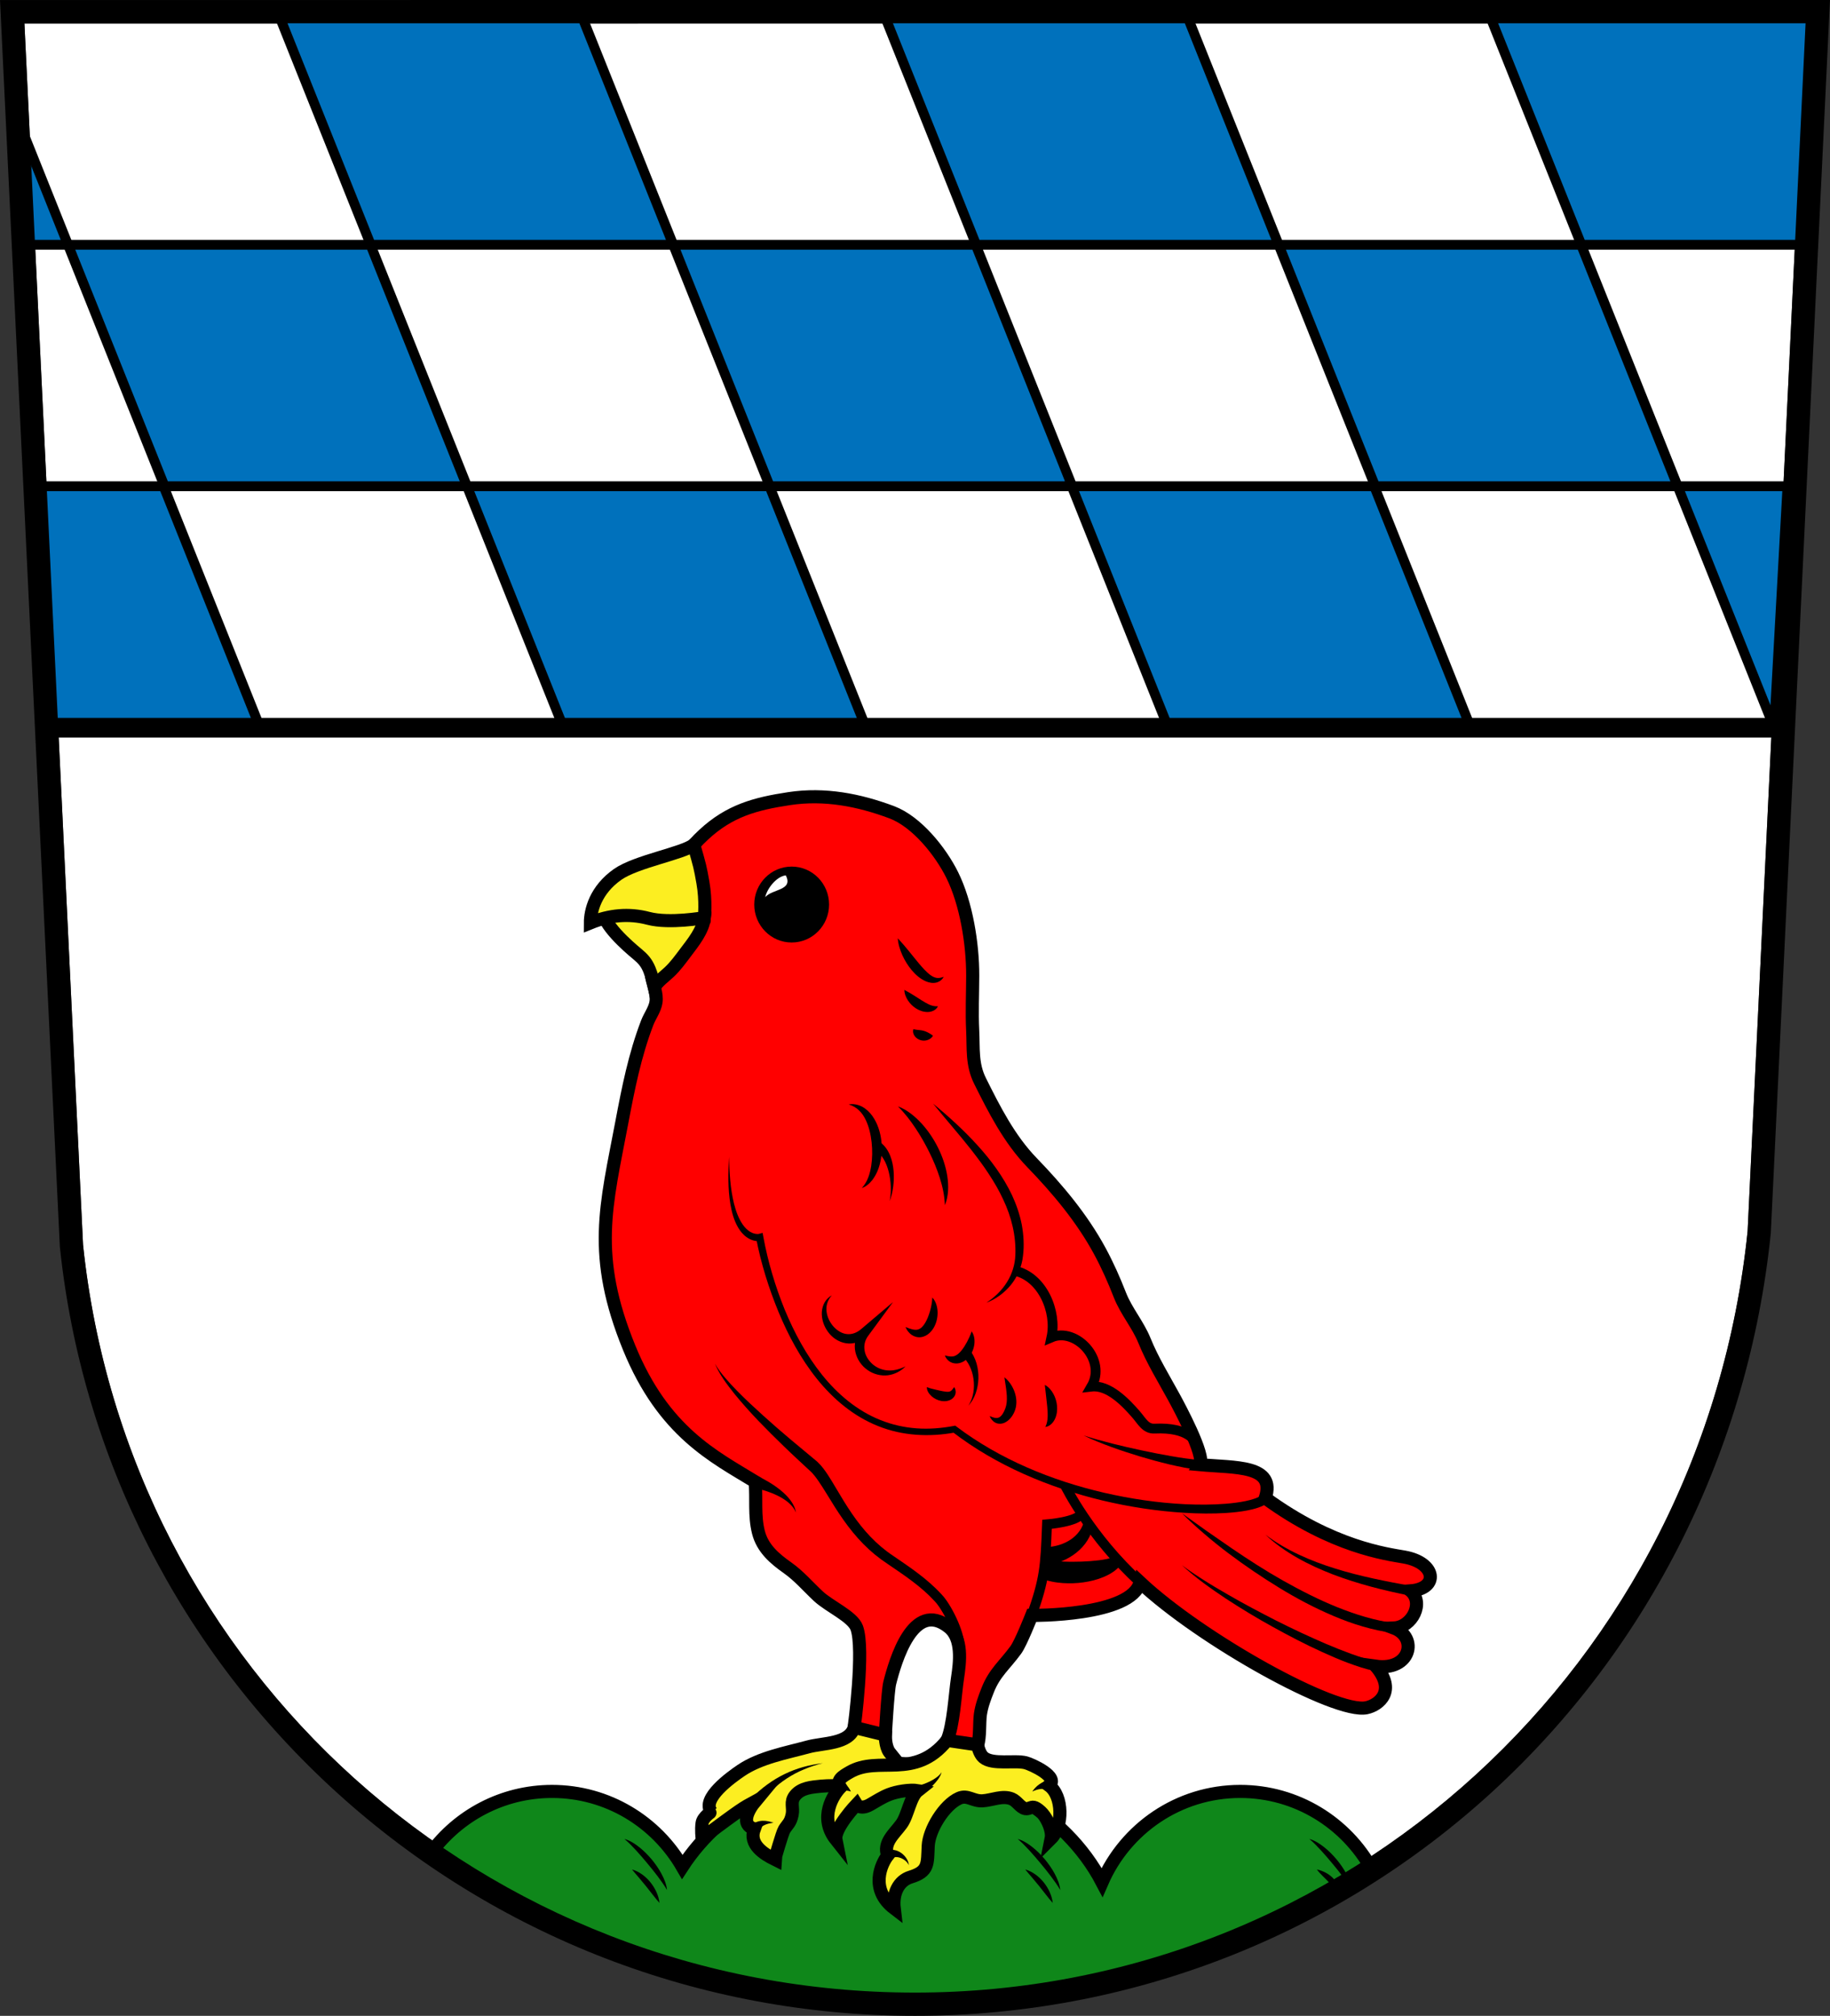 <?xml version="1.0" encoding="utf-8"?>
<!-- Generator: Adobe Illustrator 15.0.0, SVG Export Plug-In . SVG Version: 6.00 Build 0)  -->
<!DOCTYPE svg PUBLIC "-//W3C//DTD SVG 1.1//EN" "http://www.w3.org/Graphics/SVG/1.1/DTD/svg11.dtd">
<svg version="1.1" id="Coat_of_arms" xmlns="http://www.w3.org/2000/svg" xmlns:xlink="http://www.w3.org/1999/xlink" x="0px"
	 y="0px" width="558.43px" height="615.119px" viewBox="0 0 558.43 615.119" enable-background="new 0 0 558.43 615.119"
	 xml:space="preserve">
<rect x="0" y="0" width="558.43" height="615.119" fill="#333333" stroke="none"/>
<g>
	<path fill="#FFFFFF" d="M25.339,379.903C38.963,510.032,148.09,608.146,279.215,608.146c131.221,0,240.434-99.877,254.074-232.339
		L550.975,7.223L7.453,7.233L25.339,379.903z"/>
	<polygon fill="#0071BC" points="173.808,1.011 79.792,1.011 79.796,1.02 173.811,1.018 	"/>
	<rect x="267.966" y="1.011" fill="#0071BC" width="94.017" height="0.006"/>
	<polygon fill="#0071BC" points="550.091,1.011 456.075,1.011 456.076,1.013 	"/>
	<polygon fill="#0071BC" stroke="#000000" stroke-width="3" points="142.511,148.376 171.965,222.06 264.269,222.06 
		234.815,148.376 	"/>
	<polygon fill="#0071BC" stroke="#000000" stroke-width="3" points="20.754,74.694 50.207,148.376 142.511,148.376 113.058,74.694 	
		"/>
	<polygon fill="#0071BC" stroke="#000000" stroke-width="3" points="12.287,148.376 15.759,222.06 79.375,222.06 49.922,148.376 	
		"/>
	<polygon fill="#0071BC" stroke="#000000" stroke-width="3" points="8.816,74.694 20.754,74.694 7.22,40.837 	"/>
	<polygon fill="#0071BC" stroke="#000000" stroke-width="3" points="297.74,74.694 205.437,74.694 234.89,148.376 327.046,148.376 
		327.195,148.376 	"/>
	<polygon fill="#0071BC" stroke="#000000" stroke-width="3" points="511.94,148.376 541.394,222.06 545.46,148.376 	"/>
	<polygon fill="#0071BC" stroke="#000000" stroke-width="3" points="390.182,74.694 419.636,148.376 511.94,148.376 482.487,74.694 
			"/>
	<polygon fill="#0071BC" stroke="#000000" stroke-width="3" points="327.195,148.376 327.046,148.376 356.5,222.06 448.803,222.06 
		419.35,148.376 	"/>
	<polygon fill="#0071BC" stroke="#000000" stroke-width="3" points="113.134,74.694 205.437,74.694 177.403,4.56 85.098,4.56 	"/>
	<polygon fill="#0071BC" stroke="#000000" stroke-width="3" points="297.878,74.694 390.182,74.694 362.147,4.56 269.843,4.56 	"/>
	<polygon fill="#0071BC" stroke="#000000" stroke-width="3" points="482.562,74.694 549.529,74.694 555.418,4.56 454.528,4.56 	"/>
	<line fill="#0071BC" stroke="#000000" stroke-width="6" x1="12.287" y1="222.06" x2="541.394" y2="222.06"/>
	<g>
		<path fill="#0F871A" stroke="#000000" stroke-width="4" stroke-miterlimit="10" d="M336.3,574.362
			c-11.225-21.423-36.284-36.348-65.421-36.348c-26.95,0-50.416,12.769-62.669,31.636c-7.972-13.757-22.789-23.011-39.763-23.011
			c-15.186,0-28.649,7.404-37.026,18.813c43.276,29.459,94.528,45.381,147.575,45.381c49.954,0,98.201-14.147,139.646-40.429
			c-7.86-14.174-22.91-23.766-40.194-23.766C359.598,546.64,343.406,558.045,336.3,574.362z"/>
		<path fill="#FCEE21" stroke="#000000" stroke-width="4" stroke-miterlimit="10" d="M217.05,552.859
			c-3.143-3.988,6.074-10.567,9.074-12.602c5.873-3.982,13.745-5.367,20.503-7.212c4.519-1.233,12.536-0.822,14.036-5.947
			c4.5,0,9.5,2.333,9.5,2.333s-0.083,3.44,1.25,5.25c0.635,0.862,2.694,3.333,2.694,3.333s-6.579,3.601-8.104,4.719
			c-3.924,2.874-10.905,1.844-15.472,2.309c-2.796,0.285-6.01,0.487-7.908,2.852c-1.587,1.977-0.43,3.629-0.9,5.868
			c-0.527,2.511-1.34,2.83-2.392,4.503c-0.638,1.016-2.917,9.095-2.917,9.118c-3.197-1.594-8.026-4.503-6.25-9.285
			c-4.234-1.33-1.917-5.75,0.333-8.458c-4.067,2.224-3.904,2.063-16.25,11.208c0,0-0.305-2.497,0-4.583
			C214.505,554.495,217.055,552.866,217.05,552.859z"/>
		<path fill="#FF0000" stroke="#000000" stroke-width="4" stroke-miterlimit="10" d="M249.755,487.098
			c-3.291-3.068-5.868-6.179-9.509-8.75c-3.857-2.724-7.571-5.852-8.823-10.843c-1.27-5.062-0.549-10.1-0.976-15.357
			c-12.586-7.698-27.945-15.174-38.451-40.883c-11.57-28.313-7.048-43.342-2.25-68.75c1.963-10.396,3.962-20.529,7.75-30.417
			c0.799-2.085,2.375-4.15,2.684-6.315c0.371-2.606-0.86-5.277-1.332-7.686c-1.039-5.312-1.17-11.45,0.314-16.673
			c2.843-10.004,7.788-19.52,15.584-26.741c7.871-7.291,15.651-9.412,26.083-10.992c10.827-1.64,21.322,0.426,31.259,4.147
			c7.65,2.864,14.932,11.978,18.499,19.186c4.249,8.585,6.268,20.899,6.242,30.741c-0.015,5.529-0.281,11.146-0.008,16.667
			c0.271,5.48-0.306,10.298,2.25,15.424c4.31,8.644,8.907,17.734,15.841,24.899c7.905,8.171,15.265,16.972,20.667,26.935
			c2.365,4.362,4.334,8.794,6.167,13.483c1.927,4.929,5.493,8.978,7.501,13.925c2.442,6.02,5.869,11.548,8.972,17.234
			c1.568,2.875,9.658,17.873,7.944,20.6c10.75,1,23.25,0,19.951,10.183c20.549,14.983,36.954,17.046,42.381,18.002
			c9.834,1.732,10.668,9.648,1.968,10.316c4.186,3.665,0.478,11.077-5.134,11.332c7.5,2.833,5.134,13.167-5.5,11.667
			c6.367,7.5,1.037,11.851-2.833,12.666c-9.499,2.001-50.5-20.833-69.11-38.29c-2.474,10.438-33.056,10.124-33.056,10.124
			s-3.293,8.388-4.834,10.5c-3.418,4.688-6.476,6.929-8.583,12.259c-0.967,2.446-1.857,4.833-2.24,7.417
			c-0.35,2.356-0.047,7.071-0.843,9.324c-3.501,0.666-5.834,0.833-9.334-1.377c1.979-4.6,2.437-14.058,3.185-18.957
			c0.755-4.946,1.627-12.181-2.684-15.6c-10.843-8.601-16.333,10.468-18.001,17.101c-0.581,2.311-1.333,15.833-1.333,15.833
			l-9.5-2.333c0,0,3.173-23.834,0.775-30.386C260.177,493.269,253.071,490.189,249.755,487.098z"/>
		<path fill="#FCEE21" stroke="#000000" stroke-width="4" stroke-miterlimit="10" d="M183.984,277.515
			c-0.353,4.35,7.7,11.292,10.52,13.625c1.698,1.404,2.762,2.61,3.611,4.634c0.789,1.878,1.116,3.485,1.541,5.432
			c1.135-1.82,3.032-3.139,4.631-4.645c1.834-1.728,3.356-3.837,4.833-5.796c2.424-3.214,5.432-6.89,5.819-10.75
			C212.6,279.825,183.984,277.515,183.984,277.515z"/>
		<path fill="#FCEE21" stroke="#000000" stroke-width="4" stroke-miterlimit="10" d="M214.94,280.015c0,0-10.611,1.917-17.074,0.213
			c-6.014-1.585-11.864-0.996-17.704,1.371c0-3.667,1.5-10,8.33-14.796c5.645-3.964,19.904-6.416,23.221-9.037
			c1.938,6.855,1.893,6.55,2.783,11.55C215.495,274.932,214.94,280.015,214.94,280.015z"/>
		<ellipse cx="241.579" cy="276.015" rx="11.417" ry="11.583"/>
		<path fill="#FFFFFF" d="M239.778,267.11c-2.93,0.362-5.739,4.134-6.266,6.651C235.616,271.235,242.193,271.75,239.778,267.11"/>
		<g>
			<path d="M231.004,450.343c1.371,0.61,2.569,1.269,3.787,2.002c1.202,0.733,2.365,1.532,3.454,2.426
				c1.086,0.895,2.107,1.884,2.95,3.012c0.84,1.12,1.493,2.413,1.687,3.76c-0.503-1.264-1.381-2.283-2.376-3.114
				c-1-0.834-2.123-1.502-3.288-2.072c-1.167-0.569-2.384-1.039-3.619-1.441c-1.223-0.393-2.523-0.743-3.71-0.962L231.004,450.343z"
				/>
		</g>
		<g>
			<path d="M222.495,353.015c0.051,4.806,0.355,9.647,1.488,14.259c0.58,2.286,1.384,4.542,2.667,6.392
				c0.641,0.914,1.412,1.712,2.294,2.233c0.439,0.26,0.904,0.45,1.375,0.555c0.234,0.052,0.471,0.083,0.701,0.091
				c0.206,0.011,0.508-0.017,0.578-0.041h-0.001l1.116-0.304l0.223,1.217c1.377,7.513,3.598,14.996,6.487,22.124
				c2.939,7.113,6.618,13.961,11.406,19.943c4.765,5.959,10.772,11.029,17.84,13.833c3.515,1.412,7.25,2.258,11.035,2.532
				c3.788,0.277,7.611-0.035,11.357-0.739l0.441-0.083l0.361,0.274c6.615,5.005,13.887,9.123,21.491,12.455
				c7.609,3.333,15.557,5.888,23.654,7.763c8.1,1.857,16.359,3.077,24.646,3.478c4.142,0.189,8.293,0.188,12.392-0.139
				c2.046-0.167,4.083-0.414,6.049-0.82c0.979-0.205,1.944-0.45,2.836-0.769c0.445-0.157,0.866-0.339,1.238-0.536
				c0.36-0.192,0.684-0.432,0.793-0.578l2.305,1.92c-0.571,0.658-1.152,0.988-1.71,1.292c-0.558,0.285-1.107,0.506-1.652,0.691
				c-1.089,0.369-2.165,0.621-3.238,0.831c-2.146,0.409-4.282,0.633-6.415,0.776c-4.263,0.275-8.511,0.212-12.738-0.043
				c-8.453-0.52-16.837-1.791-25.058-3.752c-8.217-1.969-16.278-4.627-24.002-8.08c-7.718-3.452-15.104-7.708-21.823-12.873
				l0.803,0.19c-7.772,1.44-16.064,1.052-23.496-1.963c-7.458-2.951-13.738-8.267-18.663-14.414
				c-4.952-6.176-8.713-13.178-11.716-20.422c-2.989-7.272-5.332-14.75-6.833-22.527l1.338,0.913l-0.004,0.001
				c-0.524,0.077-0.829,0.048-1.222,0.011c-0.369-0.043-0.727-0.121-1.073-0.228c-0.691-0.213-1.328-0.542-1.894-0.94
				c-1.136-0.804-1.98-1.862-2.635-2.968c-1.296-2.233-1.926-4.661-2.348-7.066C222.093,362.67,222.177,357.815,222.495,353.015z"/>
		</g>
		<g>
			<path d="M253.829,395.265c-1.33,1.449-1.852,3.312-1.588,5.038c0.216,1.732,1.066,3.343,2.194,4.588
				c1.152,1.223,2.618,2.104,4.109,2.2c1.476,0.138,2.956-0.434,4.218-1.505l9.745-8.27l-7.591,10.314
				c-0.946,1.285-1.348,2.83-1.095,4.384c0.209,1.569,1.133,3.05,2.369,4.188c1.263,1.116,2.916,1.86,4.702,1.97
				c1.794,0.156,3.67-0.368,5.438-1.241c-1.374,1.415-3.264,2.449-5.387,2.722c-2.117,0.257-4.387-0.305-6.195-1.595
				c-1.833-1.252-3.204-3.229-3.724-5.507c-0.25-1.14-0.248-2.354,0.009-3.513c0.268-1.156,0.784-2.245,1.465-3.174l2.154,2.045
				c-0.864,0.679-1.845,1.276-2.955,1.646c-1.101,0.368-2.324,0.528-3.495,0.338c-2.361-0.367-4.335-1.784-5.574-3.546
				c-1.274-1.749-1.959-3.888-1.842-6.014c0.082-1.056,0.361-2.105,0.9-2.994C252.217,396.449,252.974,395.732,253.829,395.265z"/>
		</g>
		<g>
			<path d="M284.745,336.765c4.728,3.918,9.282,8.037,13.442,12.612c4.161,4.558,7.921,9.61,10.633,15.318
				c1.319,2.863,2.368,5.882,2.98,9.008c0.571,3.127,0.766,6.35,0.372,9.503c-0.339,3.25-1.676,6.359-3.669,8.842
				c-2.01,2.475-4.627,4.385-7.509,5.467c2.572-1.674,4.774-3.809,6.309-6.32c1.563-2.489,2.426-5.324,2.535-8.176
				c0.253-5.893-1.185-11.718-3.733-17.052c-1.229-2.694-2.748-5.268-4.395-7.769c-1.624-2.521-3.454-4.918-5.304-7.314
				C292.667,346.12,288.594,341.558,284.745,336.765z"/>
		</g>
		<g>
			<path d="M258.995,337.015c1.307-0.271,2.753-0.001,4.024,0.648c1.262,0.672,2.335,1.685,3.16,2.832
				c1.651,2.315,2.481,5.05,2.785,7.768c0.294,2.727,0.048,5.514-0.833,8.128c-0.443,1.305-1.087,2.553-1.919,3.661
				c-0.857,1.081-1.943,2.036-3.216,2.463c1.782-1.962,2.451-4.331,2.849-6.707c0.371-2.388,0.391-4.829,0.137-7.222
				c-0.263-2.388-0.794-4.756-1.81-6.867C263.173,339.614,261.575,337.774,258.995,337.015z"/>
		</g>
		<g>
			<path d="M268.592,348.526l0.451,0.37c0.184,0.166,0.386,0.337,0.543,0.504c0.315,0.327,0.604,0.671,0.858,1.031
				c0.512,0.718,0.905,1.481,1.213,2.255c0.613,1.551,0.907,3.139,1.035,4.708c0.123,1.57,0.067,3.13-0.125,4.661
				c-0.198,1.528-0.53,3.038-1.072,4.459c0.301-1.489,0.377-3.001,0.323-4.493c-0.059-1.492-0.254-2.972-0.607-4.392
				c-0.354-1.416-0.863-2.781-1.575-3.956c-0.729-1.188-1.586-2.097-2.738-2.671L268.592,348.526z"/>
		</g>
		<g>
			<path d="M386.114,468.265c3.189,2.436,6.664,4.433,10.258,6.128c3.602,1.688,7.325,3.09,11.121,4.254
				c3.787,1.193,7.645,2.156,11.527,3.011c3.884,0.852,7.796,1.588,11.727,2.303l-0.568,2.945
				c-3.937-0.804-7.874-1.684-11.772-2.735c-3.899-1.05-7.761-2.27-11.545-3.697c-3.772-1.459-7.477-3.115-10.987-5.121
				C392.363,473.354,389.04,471.012,386.114,468.265z"/>
		</g>
		<g>
			<path d="M360.662,461.765l7.571,5.408l7.628,5.279c5.104,3.479,10.292,6.825,15.655,9.852c5.367,3.01,10.845,5.816,16.515,8.103
				c5.667,2.264,11.513,4.114,17.477,4.869l-0.359,2.979c-3.181-0.363-6.293-1.066-9.331-1.951
				c-3.042-0.878-6.004-1.976-8.897-3.206c-5.79-2.455-11.336-5.393-16.659-8.658c-5.323-3.263-10.489-6.76-15.461-10.508
				c-2.484-1.874-4.912-3.824-7.266-5.858C365.167,466.056,362.863,463.963,360.662,461.765z"/>
		</g>
		<g>
			<path d="M360.662,477.598c2.22,1.705,4.568,3.221,6.923,4.714c2.354,1.497,4.763,2.904,7.177,4.298
				c4.824,2.795,9.759,5.396,14.719,7.927c4.972,2.512,10.02,4.866,15.115,7.063c2.549,1.094,5.128,2.107,7.714,3.057
				c2.582,0.934,5.21,1.8,7.803,2.303l-0.568,2.945c-2.896-0.592-5.585-1.519-8.249-2.504c-2.658-0.991-5.244-2.126-7.809-3.289
				c-5.132-2.327-10.114-4.93-15.028-7.645c-4.919-2.706-9.72-5.619-14.417-8.688C369.377,484.669,364.776,481.409,360.662,477.598z
				"/>
		</g>
		<path fill="none" stroke="#000000" stroke-width="3" stroke-miterlimit="10" d="M347.885,482.808
			c-15.223-13.876-22.8-29.373-22.8-29.373"/>
		<path fill="none" stroke="#000000" stroke-width="3" stroke-miterlimit="10" d="M314.829,492.932
			c3.916-11.167,4.166-14.542,4.666-27.792c0,0,9.5-0.75,10.511-3.375"/>
		<g>
			<path d="M318.773,478.87l0.545-1.215c0.103-0.243,0.149-0.297,0.218-0.421c0.065-0.11,0.125-0.223,0.183-0.336
				c0.26-0.541,0.378-0.707,0.509-0.786c0.215-0.03,0.402,0.054,0.61,0.068c0.407,0.063,0.826,0.112,1.251,0.151
				c0.85,0.074,1.718,0.154,2.598,0.174c1.759,0.084,3.548,0.059,5.328,0.008c1.781-0.063,3.557-0.19,5.284-0.4
				c1.723-0.216,3.403-0.523,4.828-1.095l2.086,2.156c-0.695,1.048-1.604,1.844-2.543,2.481c-0.941,0.645-1.931,1.143-2.931,1.566
				c-2.005,0.835-4.07,1.329-6.146,1.622c-2.077,0.3-4.172,0.353-6.282,0.22c-1.054-0.093-2.115-0.199-3.181-0.415
				c-0.533-0.106-1.068-0.228-1.608-0.369c-0.265-0.086-0.549-0.114-0.804-0.264c-0.104-0.137-0.219-0.37-0.192-0.973
				c-0.002-0.129,0-0.258,0.008-0.386c0.01-0.141-0.001-0.211,0.043-0.472L318.773,478.87z"/>
		</g>
		<g>
			<path d="M318.668,472.131l1.004-0.047c0.299-0.021,0.629-0.052,0.939-0.094c0.631-0.08,1.256-0.197,1.872-0.353
				c1.229-0.31,2.421-0.773,3.511-1.4c2.18-1.243,3.946-3.188,4.703-5.628l2.93,0.645c-0.251,1.662-0.865,3.293-1.766,4.742
				c-0.899,1.453-2.071,2.726-3.395,3.783c-1.325,1.06-2.801,1.909-4.352,2.563c-0.775,0.327-1.569,0.605-2.378,0.837
				c-0.407,0.119-0.803,0.218-1.229,0.314l-1.186,0.239L318.668,472.131z"/>
		</g>
		<g>
			<path d="M218.162,416.098c0.874,1.602,2.003,3.027,3.174,4.405c1.168,1.382,2.408,2.702,3.681,3.989
				c2.529,2.591,5.199,5.044,7.885,7.476c2.683,2.436,5.423,4.811,8.196,7.148l8.392,6.997l-0.009,0.011
				c1.332,1.255,2.272,2.612,3.165,3.953c0.88,1.346,1.678,2.696,2.47,4.034c1.588,2.671,3.152,5.297,4.875,7.798
				c3.425,5.013,7.491,9.487,12.534,12.817c5.088,3.494,10.411,6.998,14.782,11.78l0.404,0.45l0.218,0.245l0.187,0.223
				c0.302,0.376,0.531,0.696,0.773,1.042c0.468,0.68,0.896,1.366,1.302,2.064c0.811,1.395,1.529,2.832,2.166,4.318
				c0.635,1.487,1.188,3.023,1.568,4.647c0.368,1.622,0.605,3.344,0.332,5.185l-2.961-0.477c0.197-1.235,0.05-2.65-0.264-4.042
				c-0.316-1.399-0.805-2.797-1.378-4.163c-0.579-1.366-1.258-2.703-2.007-3.987c-0.375-0.642-0.77-1.27-1.182-1.866
				c-0.203-0.29-0.429-0.597-0.613-0.825l-0.187-0.223l-0.17-0.188l-0.373-0.414c-4.033-4.403-9.169-7.806-14.29-11.294
				c-2.641-1.729-5.177-3.81-7.408-6.088c-2.247-2.285-4.251-4.779-6.075-7.367c-1.828-2.585-3.471-5.272-5.085-7.911
				c-0.815-1.313-1.625-2.615-2.469-3.846c-0.843-1.221-1.735-2.397-2.689-3.247l-0.01,0.01c-2.606-2.445-5.348-4.932-7.953-7.475
				c-2.626-2.541-5.22-5.118-7.755-7.756c-2.526-2.645-4.97-5.376-7.284-8.218C221.844,422.44,219.563,419.488,218.162,416.098z"/>
		</g>
		<g>
			<path d="M284.495,395.932c1.122,1.173,1.572,2.864,1.617,4.476c0.027,1.63-0.334,3.291-1.221,4.8
				c-0.45,0.746-1.04,1.465-1.842,2.022c-0.788,0.555-1.849,0.914-2.862,0.814c-1.014-0.086-1.873-0.543-2.494-1.112
				c-0.618-0.588-1.081-1.245-1.365-2c1.455,0.608,2.856,1.044,3.79,0.755c0.889-0.24,1.568-0.985,2.198-2.017
				c0.609-1.026,1.09-2.248,1.46-3.53C284.146,398.843,284.429,397.513,284.495,395.932z"/>
		</g>
		<g>
			<path d="M296.495,406.266c0.812,1.11,0.991,2.561,0.835,3.899c-0.172,1.352-0.688,2.677-1.597,3.807
				c-0.46,0.559-1.014,1.076-1.697,1.466c-0.679,0.383-1.494,0.647-2.325,0.619c-0.829-0.019-1.615-0.317-2.187-0.775
				c-0.567-0.473-0.978-1.031-1.195-1.683c1.31,0.38,2.397,0.453,3.119,0.114c0.725-0.304,1.342-0.884,1.955-1.63
				c0.604-0.745,1.16-1.627,1.671-2.58C295.59,408.538,296.064,407.538,296.495,406.266z"/>
		</g>
		<g>
			<path d="M295.766,411.75c1.038,1.245,1.801,2.795,2.229,4.303c0.441,1.526,0.612,3.086,0.564,4.617
				c-0.049,1.531-0.315,3.04-0.815,4.458c-0.499,1.413-1.241,2.743-2.249,3.804c0.811-1.218,1.286-2.6,1.523-3.994
				c0.236-1.397,0.236-2.818,0.043-4.191c-0.193-1.372-0.587-2.703-1.172-3.899c-0.597-1.209-1.336-2.223-2.331-3.065
				L295.766,411.75z"/>
		</g>
		<g>
			<path d="M282.829,423.266c0.996,0.415,1.814,0.547,2.624,0.761c0.799,0.192,1.563,0.372,2.263,0.501
				c0.706,0.126,1.301,0.193,1.746,0.157c0.232-0.017,0.497-0.089,0.796-0.336c0.316-0.237,0.572-0.628,0.904-1.083
				c0.33,0.457,0.486,0.994,0.47,1.613c-0.021,0.611-0.34,1.302-0.881,1.781c-0.535,0.49-1.206,0.733-1.817,0.842
				c-0.621,0.104-1.21,0.071-1.762-0.025c-1.103-0.209-2.067-0.704-2.868-1.399C283.542,425.384,282.805,424.42,282.829,423.266z"/>
		</g>
		<g>
			<path d="M306.495,420.266c1.311,1.042,2.273,2.427,2.925,3.987c0.631,1.559,0.951,3.37,0.558,5.225
				c-0.209,0.941-0.581,1.782-1.09,2.558c-0.518,0.764-1.178,1.497-2.115,1.987c-0.912,0.513-2.216,0.581-3.085,0.072
				c-0.87-0.493-1.391-1.213-1.692-1.996c0.77,0.326,1.498,0.617,2.122,0.587c0.618-0.017,0.991-0.263,1.356-0.632
				c0.721-0.748,1.315-2.066,1.573-3.213c0.262-1.194,0.246-2.559,0.099-3.992C307.006,423.406,306.724,421.917,306.495,420.266z"/>
		</g>
		<g>
			<path d="M318.829,422.599c1.188,0.601,2.021,1.648,2.63,2.747c0.6,1.115,0.979,2.346,1.097,3.629
				c0.116,1.278-0.022,2.635-0.579,3.892c-0.535,1.235-1.64,2.401-2.981,2.565c0.563-1.195,0.661-2.173,0.701-3.169
				c0.031-0.991-0.04-1.988-0.127-3.016c-0.091-1.026-0.216-2.075-0.342-3.161L318.829,422.599z"/>
		</g>
		<path fill="none" stroke="#000000" stroke-width="3" stroke-miterlimit="10" d="M309.662,387.766
			c8.428,1.834,12.89,12.454,11.197,20.316c7.427-3.151,16.97,6.824,12.195,15.028c5.261-0.616,10.479,4.889,13.616,8.492
			c1.803,2.071,2.906,4.46,5.658,4.329c10.515-0.5,12.389,3.993,12.615,4.378"/>
		<g>
			<path d="M330.662,438.016c2.911,0.958,5.864,1.745,8.822,2.497c2.962,0.739,5.931,1.439,8.915,2.06
				c2.978,0.647,5.968,1.227,8.957,1.748c1.492,0.264,2.987,0.504,4.477,0.704c1.474,0.207,2.993,0.399,4.352,0.407l-0.045,3
				c-3.335-0.192-6.271-0.891-9.305-1.578c-3.003-0.713-5.968-1.539-8.916-2.41c-2.939-0.903-5.865-1.843-8.752-2.898
				C336.281,440.494,333.423,439.352,330.662,438.016z"/>
		</g>
		<path fill="#FCEE21" stroke="#000000" stroke-width="4" stroke-miterlimit="10" d="M288.995,531.055
			c-9.914,12.25-20.829,4.495-29.759,9.741c-1.981,1.164-4.218,2.343-2.772,4.607c-2.176,2.24-6.718,9.236-1.369,15.974
			c-0.685-3.402,6.293-10.776,6.293-10.776s1.107,1.789,4.135,0.063c1.87-1.065,3.668-2.246,5.715-3.06
			c2.364-0.938,6.367-1.601,8.882-1.215c-2.372,1.868-3.072,7.501-5,10.166c-2.25,3.112-5.708,5.709-4.241,9.66
			c-1.939,2.458-5.634,10.299,1.997,16.131c-0.539-4.582,1.308-8.443,4.995-9.575c5.608-1.724,5.11-4.045,5.375-9.507
			c0.238-4.907,4.844-12.495,9.406-14.531c2.615-1.166,4.236,0.953,7.205,0.774c2.848-0.173,6.081-1.741,8.889-0.583
			c1.587,0.654,2.612,2.661,4.125,2.965c1.053,0.211,1.729-0.604,2.629-0.406c0.871,0.192,2.052,1.255,2.624,1.909
			c1.553,1.775,3.107,5.325,2.645,7.609c3.66-3.64,3.66-12.983-0.632-16.14c3.243-2.653-5.475-6.542-7.147-6.966
			c-3.416-0.864-10.12,0.699-12.868-1.632c-1.006-0.854-1.631-2.687-1.791-3.833L288.995,531.055z"/>
		<g>
			<path d="M270.071,564.952l0.617-0.252c0.25-0.087,0.475-0.143,0.718-0.185c0.478-0.082,0.954-0.08,1.399-0.014
				c0.895,0.135,1.655,0.51,2.286,0.972c0.631,0.467,1.147,1.03,1.542,1.653c0.39,0.62,0.669,1.319,0.698,2.015
				c-0.276-0.636-0.744-1.126-1.256-1.513c-0.516-0.385-1.093-0.665-1.67-0.821c-0.575-0.156-1.152-0.179-1.62-0.056
				c-0.233,0.061-0.438,0.154-0.61,0.272c-0.083,0.057-0.173,0.13-0.229,0.19c-0.025,0.034-0.024,0.043-0.071,0.088l-0.189,0.177
				L270.071,564.952z"/>
		</g>
		<g>
			<path d="M319.878,546.34l-0.332-0.152c-0.055-0.031-0.097-0.063-0.152-0.101c-0.15-0.063-0.325-0.119-0.51-0.158
				c-0.371-0.075-0.793-0.087-1.228-0.046c-0.873,0.086-1.792,0.367-2.661,0.799c0.544-0.809,1.229-1.563,2.099-2.189
				c0.437-0.311,0.926-0.589,1.487-0.793c0.282-0.1,0.577-0.18,0.898-0.236l0.914-0.078L319.878,546.34z"/>
		</g>
		<g>
			<path d="M256.385,543.905l0.227,0.082l0.343,0.095c0.211,0.072,0.398,0.155,0.584,0.249c0.367,0.19,0.688,0.425,0.958,0.681
				c0.542,0.515,0.886,1.095,1.166,1.67c-0.607-0.203-1.228-0.334-1.771-0.297c-0.271,0.017-0.519,0.074-0.734,0.164
				c-0.106,0.046-0.213,0.099-0.297,0.156c-0.038,0.032-0.053,0.061-0.1,0.091l-0.216,0.105L256.385,543.905z"/>
		</g>
		<g>
			<path d="M279.626,544.974c1.358-0.207,2.804-0.737,4.154-1.4c0.676-0.338,1.335-0.719,1.949-1.168
				c0.609-0.452,1.19-0.964,1.599-1.641c-0.175,0.774-0.592,1.502-1.062,2.165c-0.476,0.664-1.022,1.278-1.605,1.857
				c-1.18,1.147-2.462,2.193-4.047,3.019L279.626,544.974z"/>
		</g>
		<g>
			<path d="M229.372,548.646c2.915-2.963,6.316-5.49,10.02-7.286c1.851-0.903,3.775-1.628,5.735-2.177
				c1.96-0.552,3.956-0.913,5.952-1.168c-3.908,0.976-7.656,2.484-10.949,4.65c-3.306,2.151-6.144,4.876-8.511,7.969
				L229.372,548.646z"/>
		</g>
		<g>
			<path d="M228.974,557.182l0.374-0.316c0.148-0.122,0.282-0.22,0.431-0.321c0.293-0.197,0.603-0.368,0.92-0.506
				c0.637-0.277,1.299-0.412,1.924-0.441c1.259-0.055,2.363,0.249,3.42,0.582c-1.096,0.156-2.196,0.392-3.05,0.871
				c-0.425,0.237-0.777,0.529-1.042,0.857c-0.133,0.164-0.245,0.338-0.341,0.518c-0.046,0.087-0.097,0.188-0.127,0.271
				c-0.015,0.062-0.072,0.185-0.135,0.318L228.974,557.182z"/>
		</g>
		<g>
			<path d="M273.995,337.598c2.817,1.037,5.203,3.045,7.235,5.234c2.024,2.226,3.708,4.747,5.043,7.441
				c1.332,2.693,2.315,5.581,2.79,8.572c0.449,2.971,0.421,6.145-0.734,8.919c-0.101-2.966-0.711-5.707-1.563-8.385
				c-0.852-2.673-1.941-5.26-3.182-7.778c-1.244-2.517-2.638-4.966-4.203-7.317C277.814,341.928,276.107,339.677,273.995,337.598z"
				/>
		</g>
		<g>
			<path d="M273.965,286.31c1.242,1.326,2.335,2.629,3.405,3.94c1.062,1.309,2.09,2.606,3.131,3.846
				c1.045,1.227,2.098,2.428,3.259,3.317c0.582,0.444,1.181,0.789,1.861,0.946c0.684,0.174,1.487,0.044,2.344-0.299
				c-0.395,0.827-1.219,1.512-2.263,1.771c-1.046,0.246-2.144,0.033-3.063-0.341c-1.86-0.781-3.258-2.084-4.433-3.461
				c-1.167-1.396-2.104-2.929-2.84-4.547C274.65,289.857,274.073,288.145,273.965,286.31z"/>
		</g>
		<g>
			<path d="M275.965,302.06c1.074,0.553,1.939,1.078,2.787,1.605l2.394,1.526c0.771,0.48,1.506,0.933,2.271,1.287
				c0.769,0.35,1.571,0.64,2.799,0.582c-0.503,1.139-1.913,1.764-3.189,1.745c-1.298,0-2.489-0.451-3.48-1.077
				c-0.995-0.632-1.824-1.453-2.459-2.403C276.466,304.371,275.99,303.282,275.965,302.06z"/>
		</g>
		<g>
			<path d="M278.715,314.06c0.824,0.168,1.344,0.211,1.807,0.255c0.453,0.044,0.835,0.094,1.241,0.201
				c0.404,0.104,0.826,0.263,1.302,0.493c0.479,0.24,0.995,0.529,1.65,1.051c-0.449,0.712-1.056,1.09-1.698,1.308
				c-0.645,0.207-1.344,0.23-2.023,0.048c-0.676-0.18-1.342-0.573-1.811-1.169C278.722,315.654,278.459,314.859,278.715,314.06z"/>
		</g>
		<g>
			<path d="M190.549,561.143c1.711,0.471,3.228,1.479,4.594,2.568c1.378,1.097,2.601,2.361,3.738,3.694
				c1.11,1.354,2.129,2.79,2.958,4.344c0.826,1.542,1.531,3.215,1.709,4.978c-0.885-1.514-1.874-2.869-2.886-4.224
				c-1.029-1.339-2.064-2.668-3.157-3.952c-1.067-1.306-2.184-2.568-3.313-3.823C193.041,563.486,191.894,562.263,190.549,561.143z"
				/>
		</g>
		<g>
			<path d="M192.859,570.46c1.132,0.29,2.176,0.862,3.117,1.529c0.94,0.681,1.784,1.494,2.512,2.396
				c0.729,0.901,1.341,1.895,1.818,2.945c0.468,1.056,0.824,2.161,0.933,3.334c-0.794-0.868-1.46-1.751-2.141-2.61l-2.004-2.545
				c-0.672-0.836-1.357-1.658-2.064-2.482C194.323,572.188,193.598,571.387,192.859,570.46z"/>
		</g>
		<g>
			<path d="M399.549,561.143c1.711,0.471,3.228,1.479,4.594,2.568c1.379,1.097,2.602,2.361,3.738,3.694
				c1.109,1.354,2.129,2.79,2.958,4.344c0.826,1.542,1.531,3.215,1.71,4.978c-0.885-1.513-1.874-2.869-2.887-4.224
				c-1.029-1.338-2.064-2.668-3.157-3.952c-1.066-1.305-2.184-2.568-3.313-3.823C402.041,563.486,400.895,562.263,399.549,561.143z"
				/>
		</g>
		<g>
			<path d="M401.859,570.46c0.981,0.193,1.866,0.549,2.722,1c0.847,0.459,1.651,1.053,2.334,1.781
				c0.687,0.725,1.232,1.577,1.619,2.474c0.38,0.902,0.63,1.844,0.664,2.844c-0.72-0.696-1.287-1.429-1.87-2.116
				c-0.571-0.693-1.129-1.35-1.719-1.977c-0.587-0.628-1.211-1.236-1.861-1.876C403.106,571.94,402.435,571.279,401.859,570.46z"/>
		</g>
		<g>
			<path d="M310.549,561.143c1.711,0.471,3.228,1.479,4.594,2.568c1.379,1.097,2.602,2.361,3.738,3.694
				c1.109,1.354,2.129,2.79,2.958,4.344c0.826,1.542,1.531,3.215,1.71,4.978c-0.885-1.513-1.874-2.869-2.887-4.224
				c-1.029-1.338-2.064-2.668-3.157-3.952c-1.066-1.305-2.184-2.568-3.313-3.823C313.041,563.486,311.895,562.263,310.549,561.143z"
				/>
		</g>
		<g>
			<path d="M312.859,570.46c1.132,0.29,2.176,0.862,3.116,1.529c0.94,0.681,1.784,1.494,2.513,2.396s1.341,1.895,1.818,2.945
				c0.468,1.056,0.824,2.161,0.933,3.334c-0.795-0.868-1.46-1.751-2.141-2.61l-2.004-2.545c-0.673-0.836-1.356-1.658-2.064-2.482
				C314.323,572.188,313.598,571.387,312.859,570.46z"/>
		</g>
	</g>
	<path d="M279.215,615.118c-65.281,0-127.846-24.113-176.17-67.895C55.061,503.75,24.952,444.51,18.264,380.416l-0.015-0.199
		L0.003,0.01L558.427,0l-18.063,376.311c-6.76,65.863-36.925,126.374-84.938,170.39
		C407.293,590.821,344.714,615.118,279.215,615.118z M25.339,379.778C38.963,509.907,148.09,608.021,279.215,608.021
		c131.222,0,240.434-99.877,254.074-232.339L550.976,7.098L7.453,7.108L25.339,379.778z"/>
</g>
</svg>
